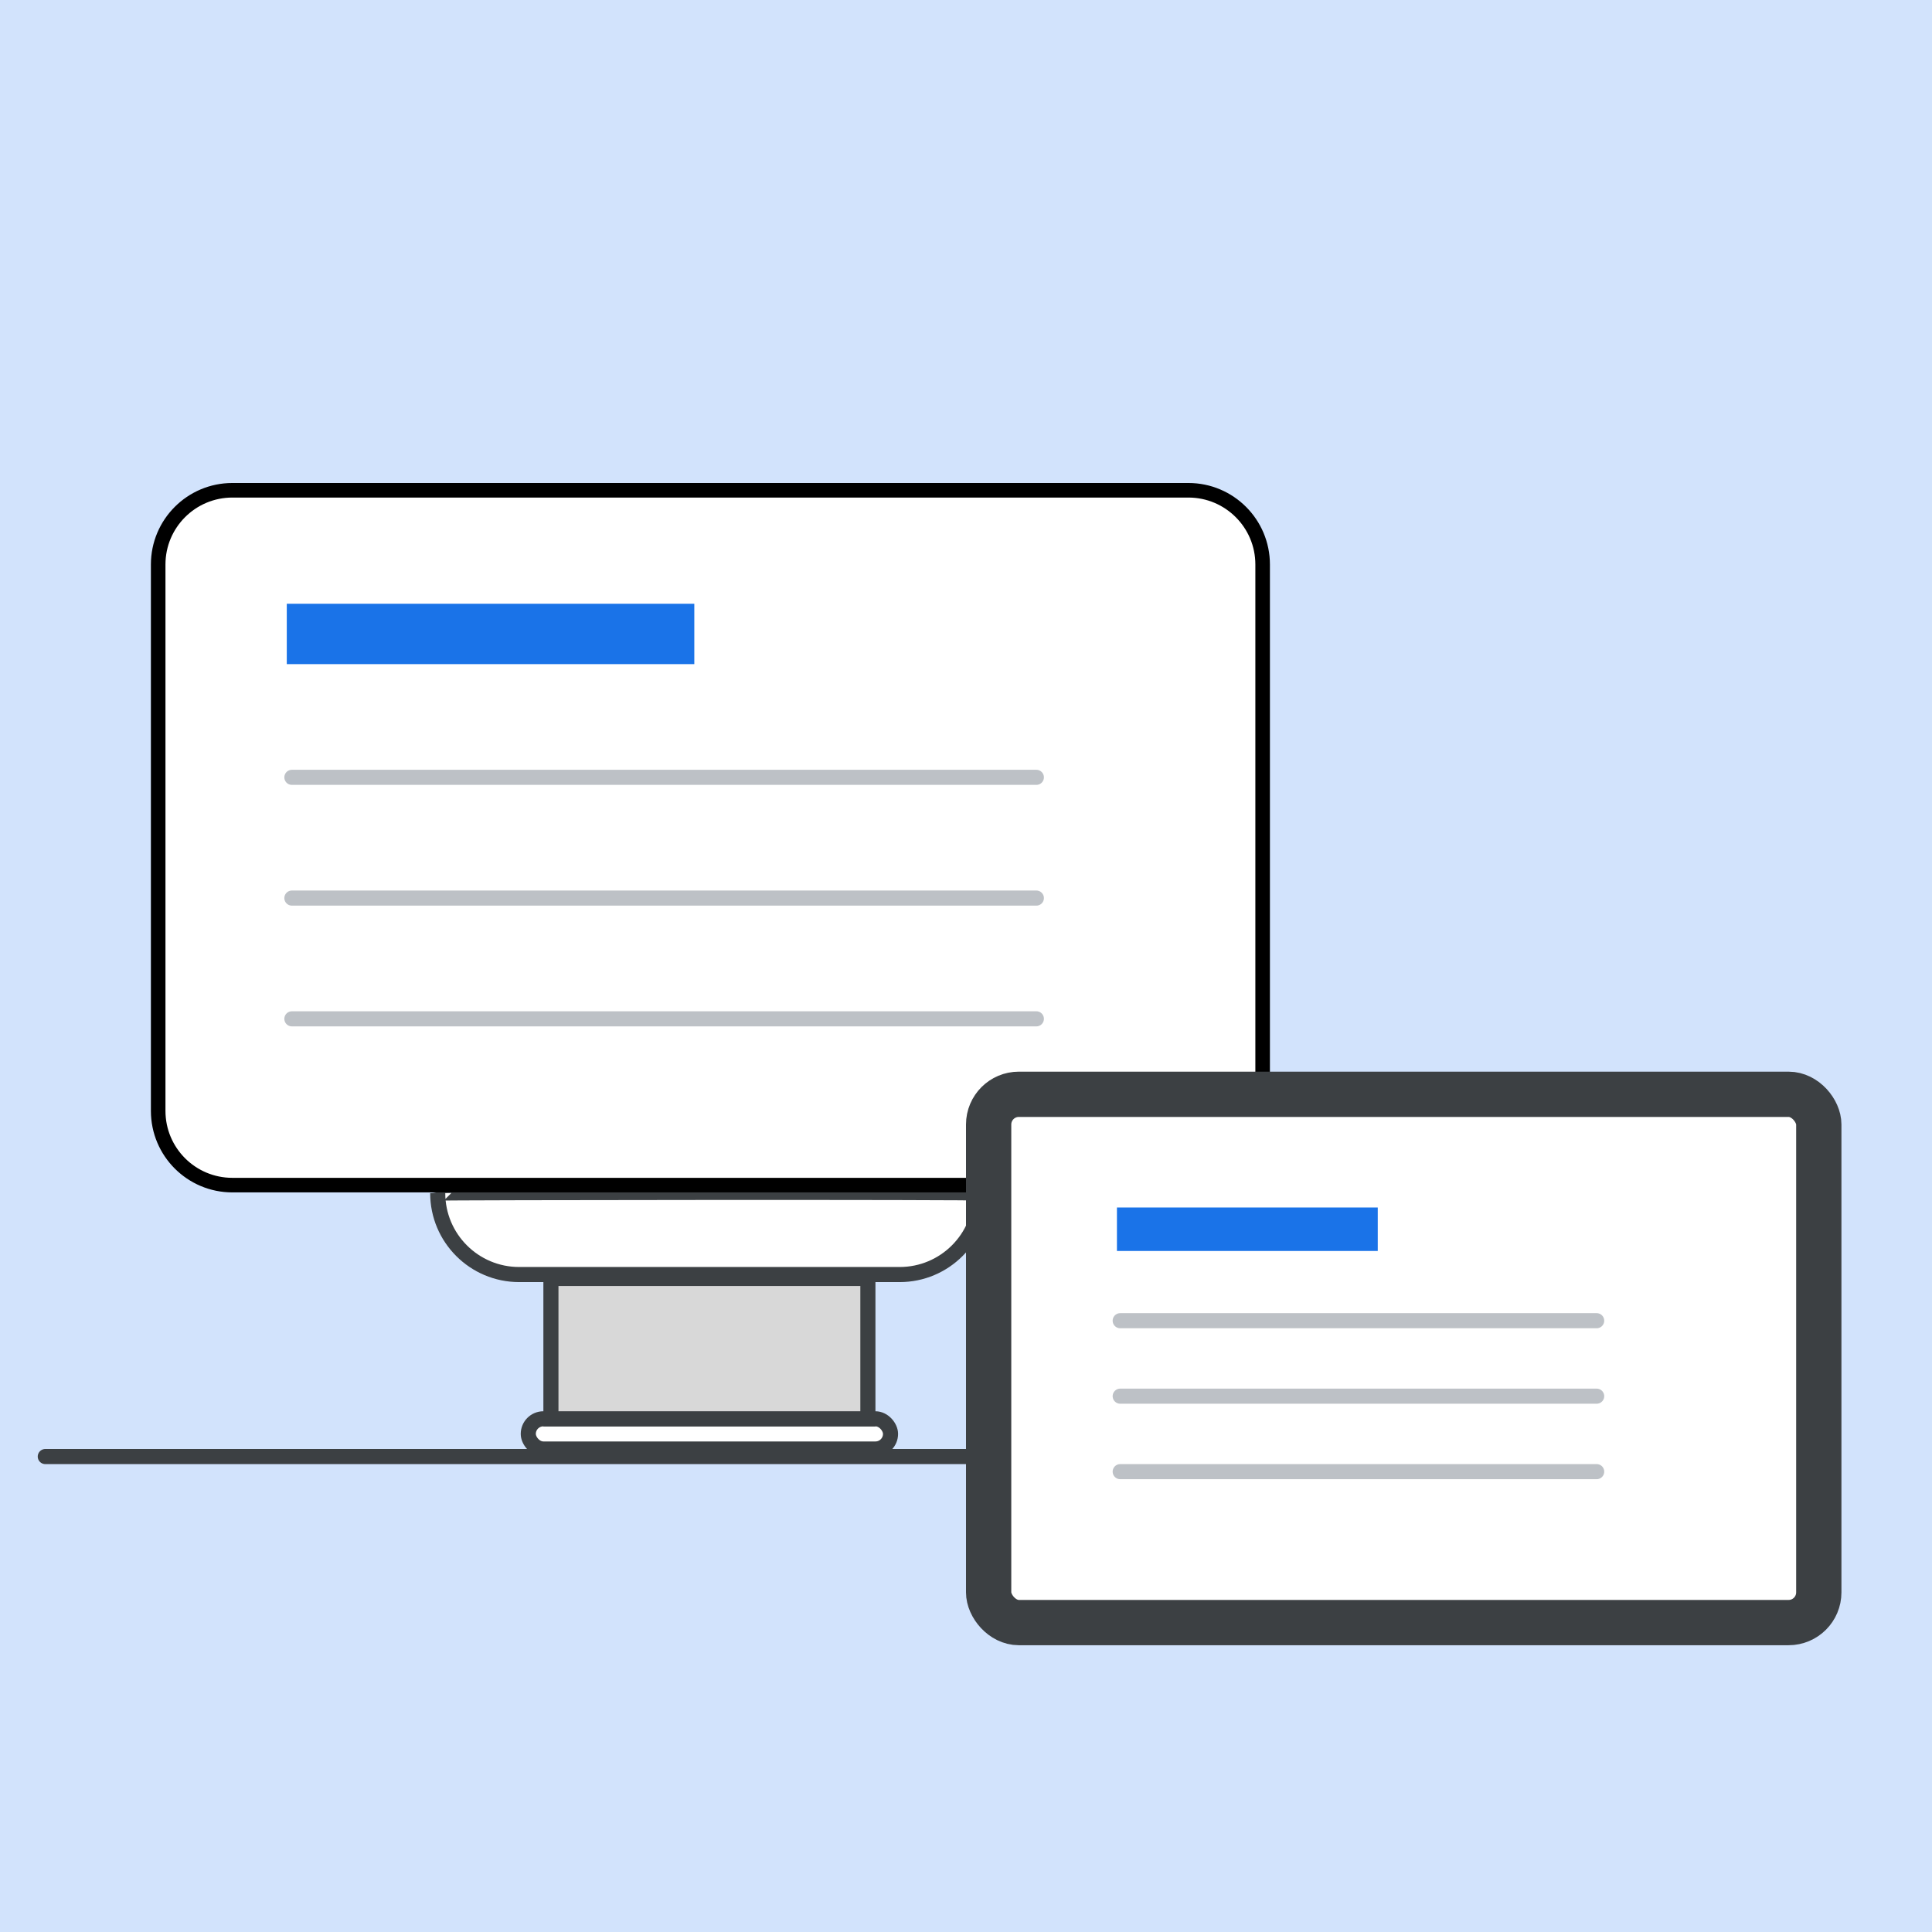 <?xml version="1.0" encoding="UTF-8"?>
<svg width="128px" height="128px" viewBox="0 0 128 128" version="1.1" xmlns="http://www.w3.org/2000/svg" xmlns:xlink="http://www.w3.org/1999/xlink">
    <title>circle-desk27-monitor</title>
    <g id="circle-desk27-monitor" stroke="none" stroke-width="1" fill="none" fill-rule="evenodd">
        <rect fill="#D2E3FC" x="0" y="0" width="128" height="128"></rect>
        <g id="Group" transform="translate(3, 32)">
            <g id="Group-2" transform="translate(0, 47)" stroke="#3C4043">
                <line x1="-2.97508946e-18" y1="17.5" x2="91" y2="17.5" id="baseline" stroke-linecap="round" stroke-linejoin="round"></line>
                <rect id="Rectangle" fill="#FFFFFF" x="32" y="15" width="24" height="2" rx="1"></rect>
                <g id="Attribution---Success-spot-2" transform="translate(26, 0)">
                    <path d="M36,0.047 C36,0.047 36,0.047 36,0.047 C36,3.027 33.585,5.442 30.605,5.442 L5.395,5.442 C2.415,5.442 3.64878387e-16,3.027 0,0.047 C0,0.047 0,0.047 0,0.047 C0,0.003 36,-0.033 36,0.047 Z" id="Rectangle" fill="#FFFFFF"></path>
                    <rect id="Rectangle" fill="#D8D8D8" x="7.5" y="5.701" width="21" height="9.299"></rect>
                </g>
            </g>
            <g id="Group-4" transform="translate(6.998, 0)" fill="#FFFFFF" stroke="#000000" stroke-width="0.965">
                <g id="Frames/desktop-dark-border">
                    <path d="M68.738,0.482 C70.096,0.482 71.325,1.033 72.215,1.923 C73.105,2.813 73.655,4.042 73.655,5.4 L73.655,5.4 L73.655,41.065 C73.655,41.574 73.578,42.065 73.434,42.527 C73.194,43.71 72.575,44.703 71.712,45.409 C70.865,46.102 69.782,46.517 68.602,46.517 L68.602,46.517 L5.398,46.517 C4.04,46.517 2.812,45.967 1.922,45.078 C1.033,44.188 0.482,42.96 0.482,41.602 L0.482,41.602 L0.482,5.398 C0.482,4.04 1.033,2.812 1.922,1.922 C2.812,1.033 4.04,0.482 5.398,0.482 L5.398,0.482 Z" id="border-copy-2"></path>
                </g>
            </g>
        </g>
        <g id="Group-3" transform="translate(59, 71)" stroke="#3C4043" stroke-width="3">
            <rect id="Rectangle" fill="#FFFFFF" x="6.5" y="1.5" width="55" height="35" rx="2"></rect>
            <path d="" id="Rectangle" fill="#000000"></path>
        </g>
        <g id="Group-5" transform="translate(19, 51.2)" stroke="#BDC1C6" stroke-linecap="round" stroke-linejoin="round">
            <g id="UI/line-light-grey" transform="translate(0, 15.8)">
                <line x1="0.338" y1="0.5" x2="49.662" y2="0.5" id="Line-5"></line>
            </g>
            <g id="UI/line-light-grey" transform="translate(0, 7.8)">
                <line x1="0.338" y1="0.5" x2="49.662" y2="0.5" id="Line-5"></line>
            </g>
            <g id="UI/line-light-grey" transform="translate(0, -0.2)">
                <line x1="0.338" y1="0.5" x2="49.662" y2="0.5" id="Line-5"></line>
            </g>
        </g>
        <g id="UI/header-light-grey" transform="translate(19, 40)" fill="#1A73E8">
            <rect id="Rectangle" x="0" y="0" width="27" height="4"></rect>
        </g>
        <g id="Group-5" transform="translate(74, 87.2)" stroke="#BDC1C6" stroke-linecap="round" stroke-linejoin="round">
            <g id="UI/line-light-grey" transform="translate(0, 9.8)">
                <line x1="0.216" y1="0.5" x2="31.784" y2="0.5" id="Line-5"></line>
            </g>
            <g id="UI/line-light-grey" transform="translate(0, 4.8)">
                <line x1="0.216" y1="0.5" x2="31.784" y2="0.5" id="Line-5"></line>
            </g>
            <g id="UI/line-light-grey" transform="translate(0, -0.2)">
                <line x1="0.216" y1="0.5" x2="31.784" y2="0.5" id="Line-5"></line>
            </g>
        </g>
        <rect id="Rectangle" fill="#1A73E8" x="74" y="80" width="17.28" height="2.88"></rect>
    </g>
</svg>
